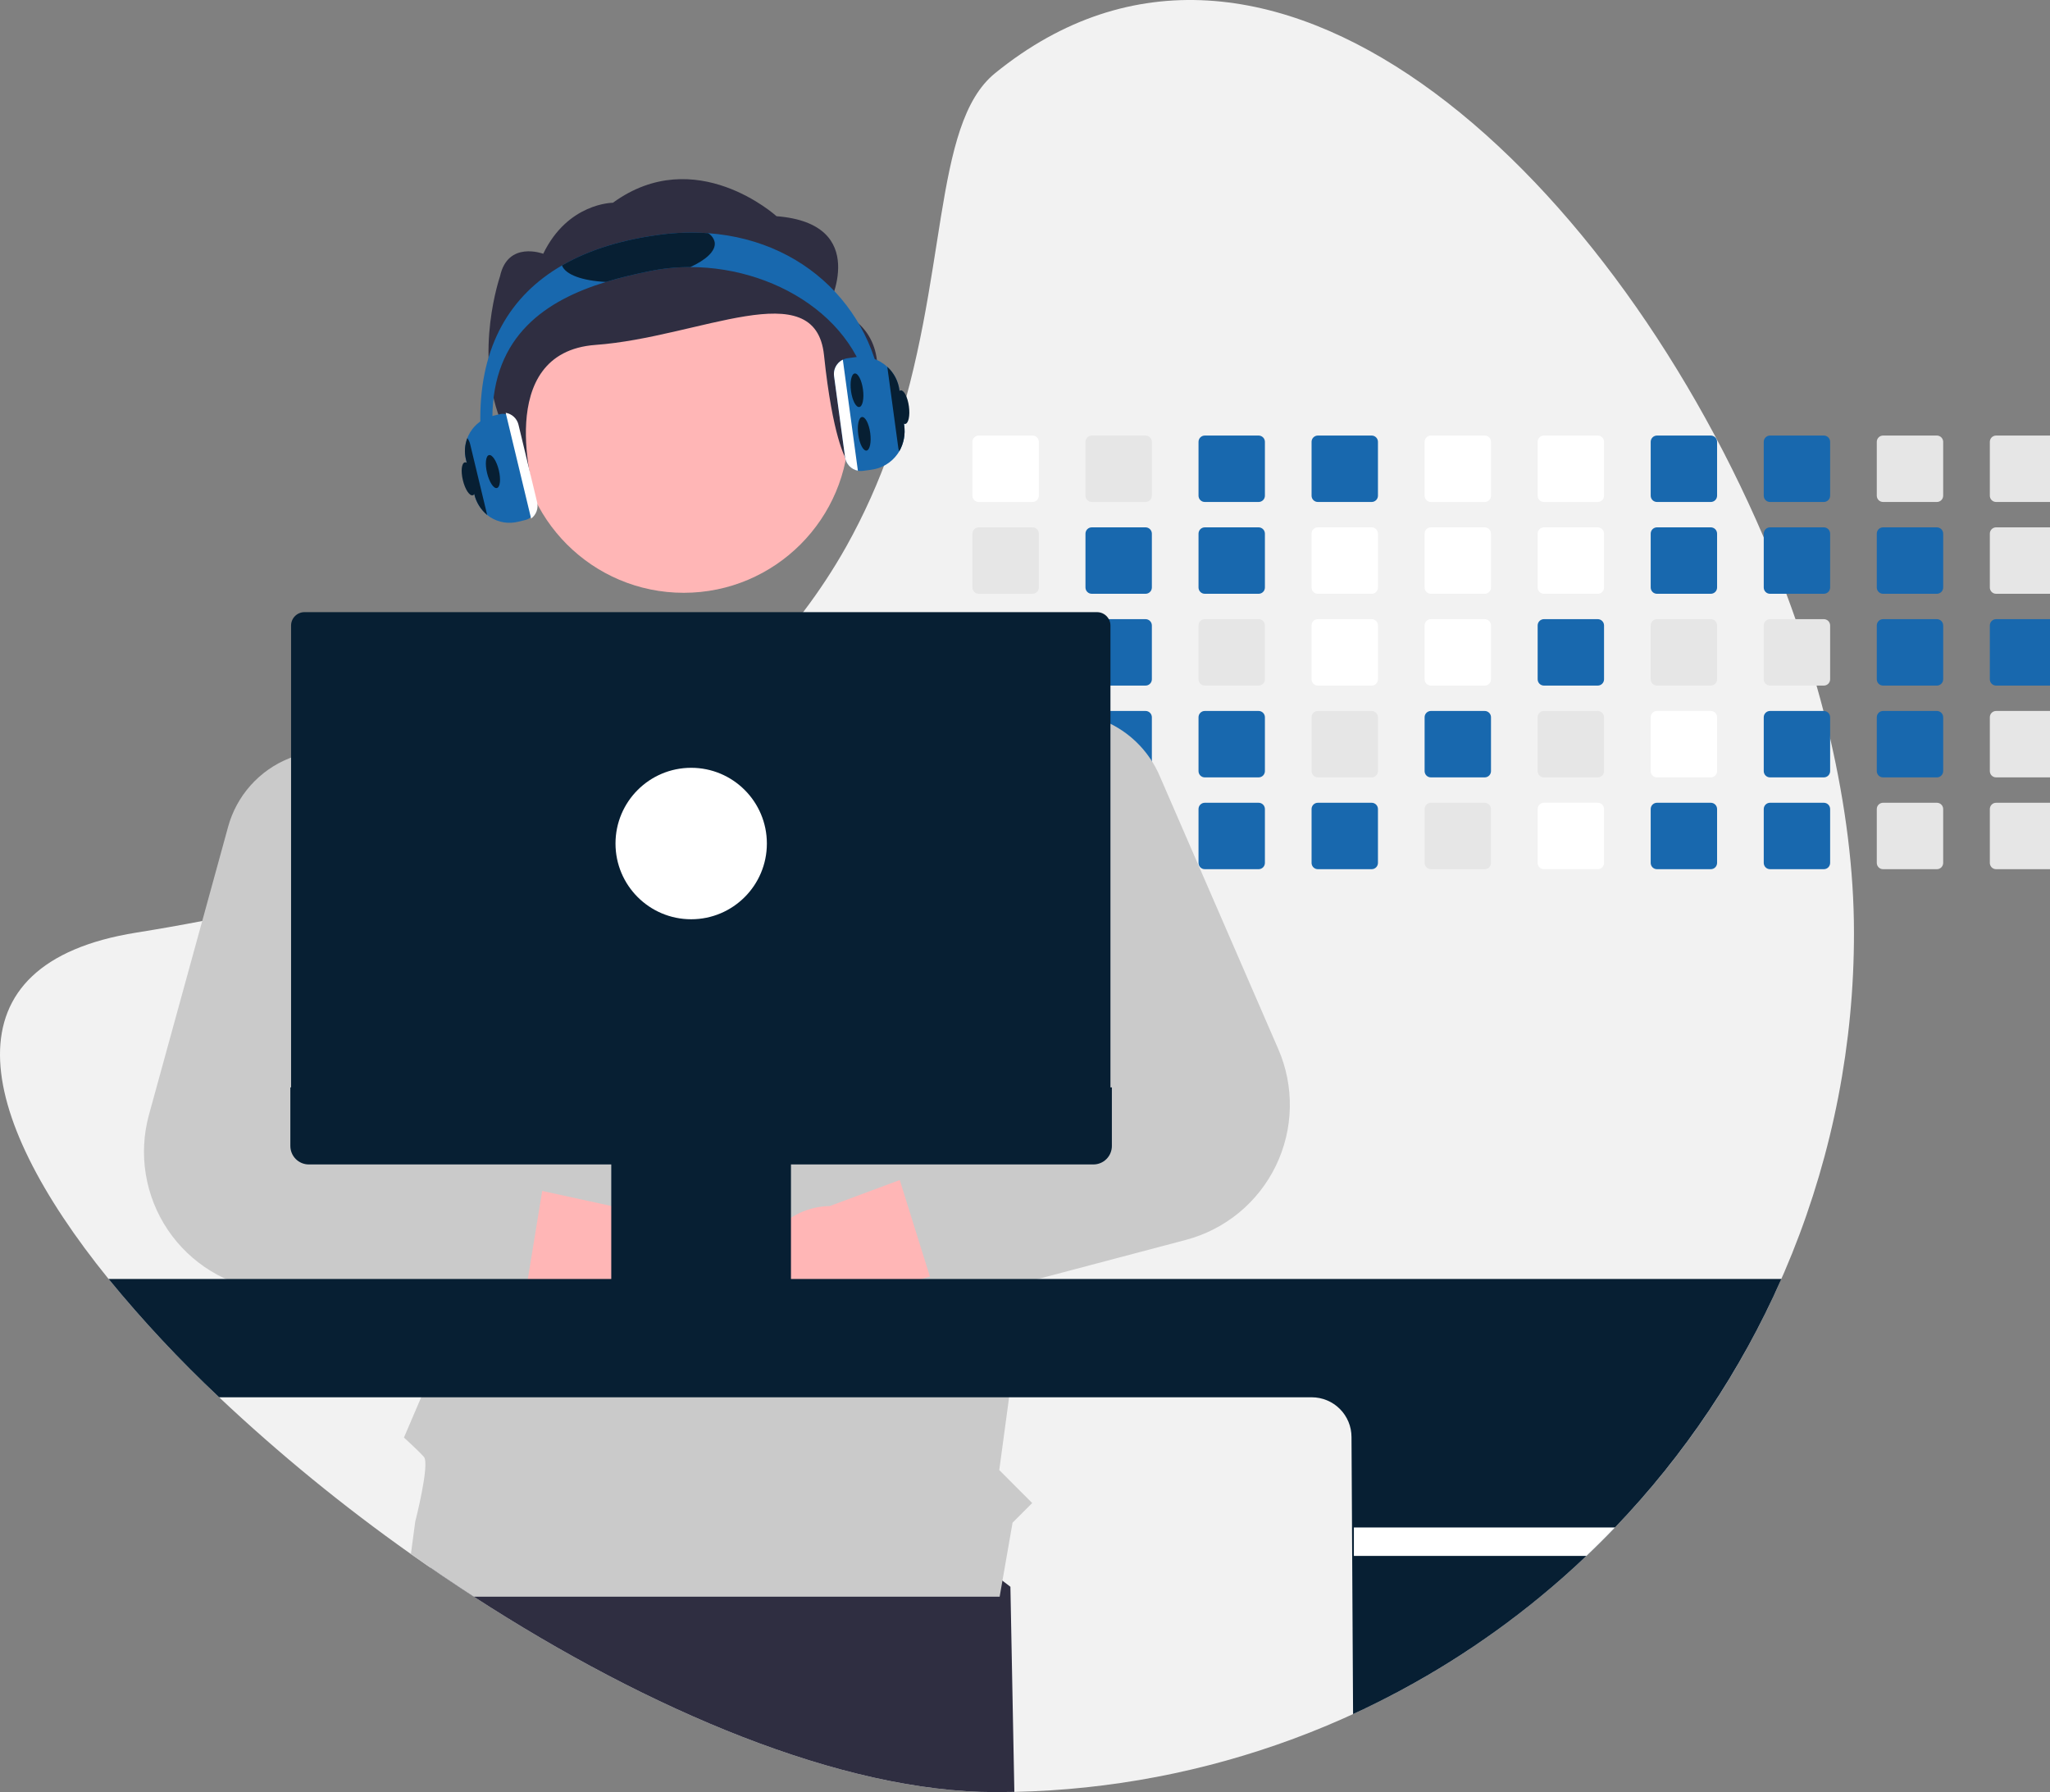 <svg width="659" height="576" viewBox="0 0 659 576" fill="none" xmlns="http://www.w3.org/2000/svg">
<rect x="0" y="0" width="659" height="576" fill="#808080" stroke="none"/>
<g clip-path="url(#clip0_21_5358)">
<path d="M595.983 299.76C596.069 371.034 568.533 439.565 519.161 490.949C516.185 494.066 513.128 497.109 509.991 500.077C505.211 504.625 500.271 508.997 495.171 513.193C447.455 552.523 387.887 574.624 326.077 575.93C324.018 575.977 321.951 576 319.875 576C270.581 576 208.579 549.658 152.313 513.193C147.658 510.176 143.044 507.09 138.472 503.933C136.335 502.471 134.208 500.989 132.092 499.486C110.39 484.155 89.792 467.32 70.448 449.103C57.782 437.211 45.905 424.506 34.893 411.068C-8.34 357.715 -17.876 309.642 43.76 299.76C51.057 298.593 58.14 297.347 65.007 296.02C74.955 294.107 84.475 292.042 93.568 289.823C105.816 286.845 117.323 283.616 128.089 280.135C131.711 278.969 135.249 277.78 138.705 276.567C189.795 258.614 223.99 235.203 247.266 209.802C251.214 205.502 254.854 201.151 258.185 196.748C263.282 190.045 267.912 183 272.042 175.662C277.742 165.466 282.53 154.785 286.349 143.745L286.559 143.139C305.078 89.693 299.444 40.119 319.876 23.527C407.212 -47.405 515.944 53.609 566.98 172.731C569.552 178.733 571.972 184.772 574.238 190.846C575.256 193.56 576.238 196.279 577.184 199.003C579.671 206.101 581.927 213.218 583.953 220.353C584.73 223.074 585.471 225.793 586.176 228.509C586.929 231.44 587.652 234.364 588.32 237.287C593.286 258.692 595.983 279.801 595.983 299.76Z" fill="#F2F2F2"/>
<path d="M326.077 575.93C324.018 575.977 321.95 576 319.875 576C270.58 576 208.579 549.658 152.313 513.193C147.658 510.176 143.044 507.089 138.472 503.933L142.482 479.519L263.881 463.394L324.81 510.005L326.077 575.93Z" fill="#2F2E41"/>
<path d="M331.921 139.989H314.622C314.086 139.989 313.572 140.203 313.194 140.582C312.815 140.961 312.602 141.475 312.602 142.011V159.326C312.602 159.591 312.654 159.853 312.756 160.098C312.858 160.343 313.007 160.565 313.194 160.752C313.382 160.939 313.605 161.087 313.85 161.188C314.095 161.289 314.357 161.34 314.622 161.34H331.921C332.456 161.34 332.969 161.128 333.348 160.75C333.727 160.373 333.94 159.861 333.942 159.326V142.011C333.941 141.475 333.727 140.962 333.349 140.583C332.97 140.204 332.457 139.991 331.921 139.989Z" fill="white"/>
<path d="M331.921 169.496H314.622C314.086 169.496 313.572 169.709 313.194 170.088C312.815 170.468 312.602 170.982 312.602 171.518V188.833C312.602 189.098 312.654 189.36 312.756 189.605C312.858 189.849 313.007 190.072 313.194 190.259C313.382 190.446 313.605 190.594 313.85 190.695C314.095 190.796 314.357 190.847 314.622 190.846H331.921C332.456 190.847 332.969 190.635 333.348 190.257C333.727 189.88 333.94 189.368 333.942 188.833V171.518C333.941 170.982 333.727 170.469 333.349 170.09C332.97 169.711 332.457 169.498 331.921 169.496Z" fill="#E6E6E6"/>
<path d="M331.921 199.002H314.622C314.086 199.002 313.572 199.215 313.194 199.594C312.815 199.973 312.602 200.487 312.602 201.024V218.331C312.601 218.596 312.653 218.86 312.754 219.105C312.856 219.351 313.004 219.574 313.192 219.761C313.38 219.949 313.603 220.098 313.848 220.199C314.094 220.301 314.357 220.353 314.622 220.352H331.921C332.457 220.352 332.971 220.139 333.35 219.76C333.729 219.381 333.942 218.867 333.942 218.331V201.024C333.941 200.488 333.727 199.975 333.349 199.596C332.97 199.217 332.457 199.004 331.921 199.002Z" fill="#E6E6E6"/>
<path d="M333.911 230.173C333.825 229.707 333.579 229.286 333.216 228.982C332.853 228.679 332.395 228.511 331.921 228.509H314.622C314.086 228.509 313.572 228.722 313.194 229.101C312.815 229.48 312.602 229.994 312.602 230.53V247.838C312.601 248.103 312.653 248.366 312.754 248.612C312.856 248.857 313.004 249.08 313.192 249.268C313.38 249.456 313.603 249.605 313.848 249.706C314.094 249.808 314.357 249.86 314.622 249.859H331.921C332.457 249.859 332.971 249.646 333.35 249.267C333.729 248.888 333.942 248.374 333.942 247.838V230.53C333.944 230.41 333.933 230.291 333.911 230.173Z" fill="#E6E6E6"/>
<path d="M332.706 258.171C332.458 258.068 332.191 258.015 331.922 258.016H314.622C314.357 258.015 314.094 258.067 313.848 258.168C313.603 258.27 313.38 258.419 313.192 258.607C313.004 258.794 312.856 259.017 312.754 259.263C312.653 259.508 312.601 259.772 312.602 260.037V277.344C312.6 277.61 312.652 277.874 312.753 278.119C312.854 278.365 313.003 278.589 313.191 278.777C313.379 278.965 313.602 279.113 313.847 279.215C314.093 279.316 314.356 279.367 314.622 279.366H331.922C332.457 279.366 332.971 279.153 333.35 278.774C333.729 278.395 333.942 277.881 333.942 277.344V260.037C333.941 259.639 333.824 259.25 333.604 258.919C333.384 258.587 333.072 258.327 332.706 258.171Z" fill="#E6E6E6"/>
<path d="M368.261 139.989H350.962C350.426 139.989 349.912 140.203 349.533 140.582C349.155 140.961 348.942 141.475 348.941 142.011V159.326C348.942 159.591 348.994 159.853 349.096 160.098C349.198 160.343 349.347 160.565 349.534 160.752C349.722 160.939 349.945 161.087 350.19 161.188C350.435 161.289 350.697 161.34 350.962 161.34H368.261C368.796 161.34 369.309 161.128 369.688 160.75C370.066 160.373 370.28 159.861 370.282 159.326V142.011C370.28 141.475 370.067 140.962 369.688 140.583C369.31 140.204 368.797 139.991 368.261 139.989Z" fill="#E6E6E6"/>
<path d="M368.261 169.496H350.962C350.426 169.496 349.912 169.709 349.533 170.088C349.155 170.468 348.942 170.982 348.941 171.518V188.833C348.942 189.098 348.994 189.36 349.096 189.605C349.198 189.849 349.347 190.072 349.534 190.259C349.722 190.446 349.945 190.594 350.19 190.695C350.435 190.796 350.697 190.847 350.962 190.846H368.261C368.796 190.847 369.309 190.635 369.688 190.257C370.066 189.88 370.28 189.368 370.282 188.833V171.518C370.28 170.982 370.067 170.469 369.688 170.09C369.31 169.711 368.797 169.498 368.261 169.496Z" fill="#1868AE"/>
<path d="M368.261 199.002H350.962C350.426 199.002 349.912 199.215 349.533 199.594C349.155 199.973 348.942 200.487 348.941 201.024V218.331C348.941 218.596 348.993 218.86 349.094 219.105C349.195 219.351 349.344 219.574 349.532 219.761C349.72 219.949 349.943 220.098 350.188 220.199C350.433 220.301 350.696 220.353 350.962 220.352H368.261C368.797 220.352 369.311 220.139 369.69 219.76C370.069 219.381 370.282 218.867 370.282 218.331V201.024C370.28 200.488 370.067 199.975 369.688 199.596C369.31 199.217 368.797 199.004 368.261 199.002Z" fill="#1868AE"/>
<path d="M368.261 228.509H350.962C350.538 228.509 350.126 228.643 349.782 228.891C349.439 229.14 349.183 229.49 349.05 229.893C348.978 230.098 348.941 230.313 348.941 230.53V247.838C348.941 248.103 348.993 248.366 349.094 248.612C349.195 248.857 349.344 249.08 349.532 249.268C349.72 249.456 349.943 249.605 350.188 249.706C350.433 249.808 350.696 249.86 350.962 249.859H368.261C368.797 249.859 369.311 249.646 369.69 249.267C370.069 248.888 370.282 248.374 370.282 247.838V230.53C370.28 229.995 370.067 229.481 369.688 229.103C369.31 228.724 368.797 228.51 368.261 228.509Z" fill="#1868AE"/>
<path d="M368.261 258.016H350.962C350.696 258.015 350.433 258.067 350.188 258.168C349.943 258.27 349.72 258.419 349.532 258.607C349.344 258.794 349.195 259.017 349.094 259.263C348.993 259.508 348.941 259.772 348.941 260.037V277.344C348.941 277.61 348.993 277.873 349.094 278.119C349.195 278.364 349.344 278.587 349.532 278.775C349.72 278.963 349.943 279.112 350.188 279.213C350.433 279.315 350.696 279.367 350.962 279.366H368.261C368.797 279.366 369.311 279.153 369.69 278.774C370.069 278.395 370.282 277.881 370.282 277.344V260.037C370.282 259.501 370.069 258.987 369.69 258.608C369.311 258.229 368.797 258.016 368.261 258.016Z" fill="#E6E6E6"/>
<path d="M404.601 139.989H387.301C386.765 139.989 386.252 140.203 385.873 140.582C385.494 140.961 385.281 141.475 385.281 142.011V159.326C385.281 159.591 385.334 159.853 385.435 160.098C385.537 160.343 385.686 160.565 385.874 160.752C386.061 160.939 386.284 161.087 386.529 161.188C386.774 161.289 387.036 161.34 387.301 161.34H404.601C405.135 161.34 405.648 161.128 406.027 160.75C406.406 160.373 406.62 159.861 406.621 159.326V142.011C406.62 141.475 406.406 140.962 406.028 140.583C405.649 140.204 405.136 139.991 404.601 139.989Z" fill="#1868AE"/>
<path d="M404.601 169.496H387.301C386.765 169.496 386.252 169.709 385.873 170.088C385.494 170.468 385.281 170.982 385.281 171.518V188.833C385.281 189.098 385.334 189.36 385.435 189.605C385.537 189.849 385.686 190.072 385.874 190.259C386.061 190.446 386.284 190.594 386.529 190.695C386.774 190.796 387.036 190.847 387.301 190.846H404.601C405.135 190.847 405.648 190.635 406.027 190.257C406.406 189.88 406.62 189.368 406.621 188.833V171.518C406.62 170.982 406.406 170.469 406.028 170.09C405.649 169.711 405.136 169.498 404.601 169.496Z" fill="#1868AE"/>
<path d="M404.601 199.002H387.301C386.765 199.002 386.252 199.215 385.873 199.594C385.494 199.973 385.281 200.487 385.281 201.024V218.331C385.28 218.596 385.332 218.86 385.434 219.105C385.535 219.351 385.684 219.574 385.871 219.761C386.059 219.949 386.282 220.098 386.527 220.199C386.773 220.301 387.036 220.353 387.301 220.352H404.601C405.137 220.352 405.65 220.139 406.029 219.76C406.408 219.381 406.621 218.867 406.621 218.331V201.024C406.62 200.488 406.406 199.975 406.028 199.596C405.649 199.217 405.136 199.004 404.601 199.002Z" fill="#E6E6E6"/>
<path d="M404.601 228.509H387.301C386.765 228.509 386.252 228.722 385.873 229.101C385.494 229.48 385.281 229.994 385.281 230.53V247.838C385.28 248.103 385.332 248.366 385.433 248.612C385.535 248.857 385.684 249.08 385.871 249.268C386.059 249.456 386.282 249.605 386.527 249.706C386.773 249.808 387.036 249.86 387.301 249.859H404.601C405.137 249.859 405.65 249.646 406.029 249.267C406.408 248.888 406.621 248.374 406.621 247.838V230.53C406.62 229.995 406.406 229.481 406.028 229.103C405.649 228.724 405.136 228.51 404.601 228.509Z" fill="#1868AE"/>
<path d="M404.601 258.016H387.301C387.036 258.015 386.773 258.067 386.527 258.168C386.282 258.27 386.059 258.419 385.871 258.607C385.684 258.794 385.535 259.017 385.434 259.263C385.332 259.508 385.28 259.772 385.281 260.037V277.344C385.28 277.61 385.332 277.873 385.433 278.119C385.535 278.364 385.684 278.587 385.871 278.775C386.059 278.963 386.282 279.112 386.527 279.213C386.773 279.315 387.036 279.367 387.301 279.366H404.601C405.137 279.366 405.65 279.153 406.029 278.774C406.408 278.395 406.621 277.881 406.621 277.344V260.037C406.621 259.501 406.408 258.987 406.029 258.608C405.65 258.229 405.137 258.016 404.601 258.016Z" fill="#1868AE"/>
<path d="M440.941 139.989H423.641C423.105 139.989 422.592 140.203 422.213 140.582C421.834 140.961 421.621 141.475 421.621 142.011V159.326C421.621 159.591 421.673 159.853 421.775 160.098C421.877 160.343 422.026 160.565 422.213 160.752C422.401 160.939 422.624 161.087 422.869 161.188C423.114 161.289 423.376 161.34 423.641 161.34H440.941C441.475 161.34 441.988 161.128 442.367 160.75C442.746 160.373 442.959 159.861 442.961 159.326V142.011C442.96 141.475 442.746 140.962 442.368 140.583C441.989 140.204 441.476 139.991 440.941 139.989Z" fill="#1868AE"/>
<path d="M440.941 169.496H423.641C423.105 169.496 422.592 169.709 422.213 170.088C421.834 170.468 421.621 170.982 421.621 171.518V188.833C421.621 189.098 421.673 189.36 421.775 189.605C421.877 189.85 422.026 190.072 422.213 190.259C422.401 190.446 422.624 190.594 422.869 190.695C423.114 190.796 423.376 190.847 423.641 190.846H440.941C441.475 190.847 441.988 190.635 442.367 190.257C442.746 189.88 442.959 189.368 442.961 188.833V171.518C442.96 170.982 442.746 170.469 442.368 170.09C441.989 169.711 441.476 169.498 440.941 169.496Z" fill="white"/>
<path d="M440.941 199.002H423.641C423.105 199.002 422.592 199.215 422.213 199.594C421.834 199.973 421.621 200.487 421.621 201.024V218.331C421.62 218.596 421.672 218.86 421.773 219.105C421.875 219.351 422.024 219.574 422.211 219.761C422.399 219.949 422.622 220.098 422.867 220.199C423.113 220.301 423.376 220.353 423.641 220.352H440.941C441.476 220.352 441.99 220.139 442.369 219.76C442.748 219.381 442.961 218.867 442.961 218.331V201.024C442.96 200.488 442.746 199.975 442.368 199.596C441.989 199.217 441.476 199.004 440.941 199.002Z" fill="white"/>
<path d="M440.941 228.509H423.641C423.105 228.509 422.592 228.722 422.213 229.101C421.834 229.48 421.621 229.994 421.621 230.53V247.838C421.62 248.103 421.672 248.366 421.773 248.612C421.875 248.857 422.024 249.08 422.211 249.268C422.399 249.456 422.622 249.605 422.867 249.706C423.113 249.808 423.376 249.86 423.641 249.859H440.941C441.477 249.859 441.99 249.646 442.369 249.267C442.748 248.888 442.961 248.374 442.961 247.838V230.53C442.96 229.995 442.746 229.481 442.368 229.103C441.989 228.724 441.476 228.51 440.941 228.509Z" fill="#E6E6E6"/>
<path d="M440.941 258.016H423.641C423.376 258.015 423.113 258.067 422.867 258.168C422.622 258.27 422.399 258.419 422.211 258.607C422.024 258.794 421.875 259.017 421.773 259.263C421.672 259.508 421.62 259.772 421.621 260.037V277.344C421.62 277.61 421.672 277.873 421.773 278.119C421.875 278.364 422.024 278.587 422.211 278.775C422.399 278.963 422.622 279.112 422.867 279.213C423.113 279.315 423.376 279.367 423.641 279.366H440.941C441.477 279.366 441.99 279.153 442.369 278.774C442.748 278.395 442.961 277.881 442.961 277.344V260.037C442.961 259.501 442.748 258.987 442.369 258.608C441.99 258.229 441.477 258.016 440.941 258.016Z" fill="#1868AE"/>
<path d="M477.281 139.989H459.973C459.439 139.991 458.927 140.205 458.549 140.584C458.172 140.963 457.96 141.476 457.96 142.011V159.326C457.961 159.86 458.173 160.372 458.55 160.75C458.928 161.127 459.439 161.339 459.973 161.34H477.281C477.815 161.34 478.328 161.128 478.707 160.75C479.086 160.373 479.299 159.861 479.301 159.326V142.011C479.3 141.475 479.086 140.962 478.708 140.583C478.329 140.204 477.816 139.991 477.281 139.989Z" fill="white"/>
<path d="M477.281 169.496H459.973C459.439 169.498 458.927 169.712 458.549 170.091C458.172 170.47 457.96 170.983 457.96 171.518V188.833C457.961 189.367 458.173 189.879 458.55 190.257C458.928 190.634 459.439 190.846 459.973 190.846H477.281C477.815 190.847 478.328 190.635 478.707 190.257C479.086 189.88 479.299 189.368 479.301 188.833V171.518C479.3 170.982 479.086 170.469 478.708 170.09C478.329 169.711 477.816 169.498 477.281 169.496Z" fill="white"/>
<path d="M477.281 199.002H459.973C459.439 199.004 458.927 199.218 458.549 199.597C458.172 199.976 457.96 200.489 457.96 201.024V218.331C457.96 218.596 458.011 218.858 458.112 219.104C458.213 219.349 458.361 219.571 458.548 219.759C458.735 219.947 458.957 220.096 459.202 220.198C459.446 220.299 459.708 220.352 459.973 220.352H477.281C477.816 220.352 478.33 220.139 478.709 219.76C479.088 219.381 479.301 218.867 479.301 218.331V201.024C479.3 200.488 479.086 199.975 478.708 199.596C478.329 199.217 477.816 199.004 477.281 199.002Z" fill="white"/>
<path d="M477.281 228.509H459.973C459.439 228.511 458.927 228.725 458.549 229.103C458.172 229.482 457.96 229.996 457.96 230.53V247.838C457.96 248.103 458.011 248.365 458.112 248.61C458.213 248.855 458.361 249.078 458.548 249.266C458.735 249.454 458.957 249.603 459.202 249.705C459.446 249.806 459.708 249.859 459.973 249.859H477.281C477.816 249.859 478.33 249.646 478.709 249.267C479.088 248.888 479.301 248.374 479.301 247.838V230.53C479.3 229.995 479.086 229.481 478.708 229.103C478.329 228.724 477.816 228.51 477.281 228.509Z" fill="#1868AE"/>
<path d="M477.281 258.016H459.973C459.708 258.016 459.446 258.068 459.202 258.17C458.957 258.272 458.735 258.421 458.548 258.609C458.361 258.797 458.213 259.019 458.112 259.264C458.011 259.51 457.96 259.772 457.96 260.037V277.344C457.96 277.609 458.011 277.872 458.112 278.117C458.213 278.362 458.361 278.585 458.548 278.773C458.735 278.961 458.957 279.11 459.202 279.211C459.446 279.313 459.708 279.366 459.973 279.366H477.281C477.816 279.366 478.33 279.153 478.709 278.774C479.088 278.395 479.301 277.881 479.301 277.344V260.037C479.301 259.501 479.088 258.987 478.709 258.608C478.33 258.229 477.816 258.016 477.281 258.016Z" fill="#E6E6E6"/>
<path d="M513.62 139.989H496.313C495.779 139.991 495.266 140.205 494.889 140.584C494.512 140.963 494.3 141.476 494.3 142.011V159.326C494.3 159.86 494.512 160.372 494.89 160.75C495.267 161.127 495.779 161.339 496.313 161.34H513.62C514.155 161.34 514.668 161.128 515.047 160.75C515.425 160.373 515.639 159.861 515.641 159.326V142.011C515.639 141.475 515.426 140.962 515.047 140.583C514.669 140.204 514.156 139.991 513.62 139.989Z" fill="white"/>
<path d="M513.62 169.496H496.313C495.779 169.498 495.266 169.712 494.889 170.091C494.512 170.47 494.3 170.983 494.3 171.518V188.833C494.3 189.367 494.512 189.879 494.89 190.257C495.267 190.634 495.779 190.846 496.313 190.846H513.62C514.155 190.847 514.668 190.635 515.047 190.257C515.425 189.88 515.639 189.368 515.641 188.833V171.518C515.64 170.982 515.426 170.469 515.047 170.09C514.669 169.711 514.156 169.498 513.62 169.496Z" fill="white"/>
<path d="M513.62 199.002H496.313C495.779 199.004 495.266 199.218 494.889 199.597C494.512 199.976 494.3 200.489 494.3 201.024V218.331C494.3 218.596 494.351 218.858 494.452 219.104C494.553 219.349 494.701 219.571 494.888 219.759C495.075 219.947 495.297 220.096 495.541 220.198C495.786 220.299 496.048 220.352 496.313 220.352H513.62C514.156 220.352 514.67 220.139 515.049 219.76C515.428 219.381 515.641 218.867 515.641 218.331V201.024C515.64 200.488 515.426 199.975 515.047 199.596C514.669 199.217 514.156 199.004 513.62 199.002Z" fill="#1868AE"/>
<path d="M513.62 228.509H496.313C495.779 228.511 495.266 228.725 494.889 229.103C494.512 229.482 494.3 229.996 494.3 230.53V247.838C494.3 248.103 494.351 248.365 494.452 248.61C494.553 248.855 494.701 249.078 494.888 249.266C495.075 249.454 495.297 249.603 495.541 249.705C495.786 249.806 496.048 249.859 496.313 249.859H513.62C514.156 249.859 514.67 249.646 515.049 249.267C515.428 248.888 515.641 248.374 515.641 247.838V230.53C515.639 229.995 515.426 229.481 515.047 229.103C514.669 228.724 514.156 228.51 513.62 228.509Z" fill="#E6E6E6"/>
<path d="M513.62 258.016H496.313C496.048 258.016 495.786 258.068 495.541 258.17C495.297 258.272 495.075 258.421 494.888 258.609C494.701 258.797 494.553 259.019 494.452 259.264C494.351 259.51 494.3 259.772 494.3 260.037V277.344C494.3 277.609 494.351 277.872 494.452 278.117C494.553 278.362 494.701 278.585 494.888 278.773C495.075 278.961 495.297 279.11 495.541 279.211C495.786 279.313 496.048 279.366 496.313 279.366H513.62C514.156 279.366 514.67 279.153 515.049 278.774C515.428 278.395 515.641 277.881 515.641 277.344V260.037C515.641 259.501 515.428 258.987 515.049 258.608C514.67 258.229 514.156 258.016 513.62 258.016Z" fill="white"/>
<path d="M549.96 139.989H532.653C532.118 139.991 531.606 140.205 531.229 140.584C530.851 140.963 530.639 141.476 530.64 142.011V159.326C530.64 159.86 530.852 160.372 531.229 160.75C531.607 161.127 532.119 161.339 532.653 161.34H549.96C550.494 161.34 551.007 161.128 551.386 160.75C551.765 160.373 551.979 159.861 551.98 159.326V142.011C551.979 141.475 551.765 140.962 551.387 140.583C551.008 140.204 550.495 139.991 549.96 139.989Z" fill="#1868AE"/>
<path d="M549.96 169.496H532.653C532.118 169.498 531.606 169.712 531.228 170.091C530.851 170.47 530.639 170.983 530.64 171.518V188.833C530.64 189.367 530.852 189.879 531.229 190.257C531.607 190.634 532.119 190.846 532.653 190.846H549.96C550.494 190.847 551.007 190.635 551.386 190.257C551.765 189.88 551.979 189.368 551.98 188.833V171.518C551.979 170.982 551.765 170.469 551.387 170.09C551.008 169.711 550.495 169.498 549.96 169.496Z" fill="#1868AE"/>
<path d="M549.96 199.002H532.653C532.118 199.004 531.606 199.218 531.228 199.597C530.851 199.976 530.639 200.489 530.64 201.024V218.331C530.639 218.596 530.69 218.858 530.791 219.104C530.892 219.349 531.04 219.571 531.227 219.759C531.414 219.947 531.636 220.096 531.881 220.198C532.125 220.299 532.388 220.352 532.653 220.352H549.96C550.496 220.352 551.009 220.139 551.388 219.76C551.767 219.381 551.98 218.867 551.98 218.331V201.024C551.979 200.488 551.765 199.975 551.387 199.596C551.008 199.217 550.495 199.004 549.96 199.002Z" fill="#E6E6E6"/>
<path d="M549.96 228.509H532.653C532.118 228.511 531.606 228.725 531.229 229.103C530.851 229.482 530.639 229.996 530.64 230.53V247.838C530.639 248.103 530.69 248.365 530.791 248.61C530.892 248.855 531.04 249.078 531.227 249.266C531.414 249.454 531.636 249.603 531.881 249.705C532.125 249.806 532.388 249.859 532.653 249.859H549.96C550.496 249.859 551.009 249.646 551.388 249.267C551.767 248.888 551.98 248.374 551.98 247.838V230.53C551.979 229.995 551.765 229.481 551.387 229.103C551.008 228.724 550.495 228.51 549.96 228.509Z" fill="white"/>
<path d="M549.96 258.016H532.653C532.388 258.016 532.125 258.068 531.881 258.17C531.636 258.272 531.414 258.421 531.227 258.609C531.04 258.797 530.892 259.019 530.791 259.264C530.69 259.51 530.639 259.772 530.64 260.037V277.344C530.639 277.609 530.69 277.872 530.791 278.117C530.892 278.362 531.04 278.585 531.227 278.773C531.414 278.961 531.636 279.11 531.881 279.211C532.125 279.313 532.388 279.366 532.653 279.366H549.96C550.496 279.366 551.009 279.153 551.388 278.774C551.767 278.395 551.98 277.881 551.98 277.344V260.037C551.98 259.501 551.767 258.987 551.388 258.608C551.009 258.229 550.496 258.016 549.96 258.016Z" fill="#1868AE"/>
<path d="M586.3 139.989H568.993C568.458 139.991 567.946 140.205 567.569 140.584C567.192 140.963 566.98 141.476 566.98 142.011V159.326C566.98 159.86 567.192 160.372 567.57 160.75C567.947 161.127 568.459 161.339 568.993 161.34H586.3C586.835 161.34 587.348 161.128 587.726 160.75C588.105 160.373 588.319 159.861 588.321 159.326V142.011C588.319 141.475 588.106 140.962 587.727 140.583C587.348 140.204 586.835 139.991 586.3 139.989Z" fill="#1868AE"/>
<path d="M586.3 169.496H568.993C568.458 169.498 567.946 169.712 567.569 170.091C567.192 170.47 566.98 170.983 566.98 171.518V188.833C566.98 189.367 567.192 189.879 567.57 190.257C567.947 190.634 568.459 190.846 568.993 190.846H586.3C586.835 190.847 587.348 190.635 587.726 190.257C588.105 189.88 588.319 189.368 588.321 188.833V171.518C588.319 170.982 588.106 170.469 587.727 170.09C587.348 169.711 586.835 169.498 586.3 169.496Z" fill="#1868AE"/>
<path d="M586.3 199.002H568.993C568.458 199.004 567.946 199.218 567.569 199.597C567.192 199.976 566.98 200.489 566.98 201.024V218.331C566.979 218.596 567.031 218.858 567.132 219.104C567.232 219.349 567.38 219.571 567.567 219.759C567.754 219.947 567.977 220.096 568.221 220.198C568.466 220.299 568.728 220.352 568.993 220.352H586.3C586.836 220.352 587.35 220.139 587.729 219.76C588.107 219.381 588.32 218.867 588.321 218.331V201.024C588.319 200.488 588.106 199.975 587.727 199.596C587.349 199.217 586.835 199.004 586.3 199.002Z" fill="#E6E6E6"/>
<path d="M586.3 228.509H568.993C568.458 228.511 567.946 228.725 567.569 229.103C567.192 229.482 566.98 229.996 566.98 230.53V247.838C566.979 248.103 567.031 248.365 567.132 248.61C567.232 248.855 567.38 249.078 567.567 249.266C567.754 249.454 567.977 249.603 568.221 249.705C568.466 249.806 568.728 249.859 568.993 249.859H586.3C586.836 249.859 587.35 249.646 587.729 249.267C588.107 248.888 588.32 248.374 588.321 247.838V230.53C588.319 229.995 588.106 229.481 587.727 229.103C587.349 228.724 586.835 228.51 586.3 228.509Z" fill="#1868AE"/>
<path d="M586.3 258.016H568.993C568.728 258.016 568.466 258.068 568.221 258.17C567.977 258.272 567.754 258.421 567.567 258.609C567.38 258.797 567.232 259.019 567.132 259.264C567.031 259.51 566.979 259.772 566.98 260.037V277.344C566.979 277.609 567.031 277.872 567.132 278.117C567.232 278.362 567.38 278.585 567.567 278.773C567.754 278.961 567.976 279.11 568.221 279.211C568.466 279.313 568.728 279.366 568.993 279.366H586.3C586.836 279.366 587.35 279.153 587.729 278.774C588.107 278.395 588.32 277.881 588.321 277.344V260.037C588.32 259.501 588.107 258.987 587.729 258.608C587.35 258.229 586.836 258.016 586.3 258.016Z" fill="#1868AE"/>
<path d="M622.639 139.989H605.332C604.798 139.991 604.286 140.205 603.908 140.584C603.531 140.963 603.319 141.476 603.319 142.011V159.326C603.319 159.86 603.532 160.372 603.909 160.75C604.286 161.127 604.798 161.339 605.332 161.34H622.639C623.174 161.34 623.687 161.128 624.066 160.75C624.444 160.373 624.658 159.861 624.66 159.326V142.011C624.658 141.475 624.445 140.962 624.066 140.583C623.688 140.204 623.175 139.991 622.639 139.989Z" fill="#E6E6E6"/>
<path d="M622.639 169.496H605.332C604.798 169.498 604.285 169.712 603.908 170.091C603.531 170.47 603.319 170.983 603.319 171.518V188.833C603.319 189.367 603.532 189.879 603.909 190.257C604.286 190.634 604.798 190.846 605.332 190.846H622.639C623.174 190.847 623.687 190.635 624.066 190.257C624.444 189.88 624.658 189.368 624.66 188.833V171.518C624.658 170.982 624.445 170.469 624.066 170.09C623.688 169.711 623.175 169.498 622.639 169.496Z" fill="#1868AE"/>
<path d="M622.639 199.002H605.332C604.798 199.004 604.285 199.218 603.908 199.597C603.531 199.976 603.319 200.489 603.319 201.024V218.331C603.319 218.596 603.37 218.858 603.471 219.104C603.572 219.349 603.72 219.571 603.907 219.759C604.094 219.947 604.316 220.096 604.56 220.198C604.805 220.299 605.067 220.352 605.332 220.352H622.639C623.175 220.352 623.689 220.139 624.068 219.76C624.447 219.381 624.66 218.867 624.66 218.331V201.024C624.658 200.488 624.445 199.975 624.066 199.596C623.688 199.217 623.175 199.004 622.639 199.002Z" fill="#1868AE"/>
<path d="M622.639 228.509H605.332C604.798 228.511 604.285 228.725 603.908 229.103C603.531 229.482 603.319 229.996 603.319 230.53V247.838C603.319 248.103 603.37 248.365 603.471 248.61C603.572 248.855 603.72 249.078 603.907 249.266C604.094 249.454 604.316 249.603 604.56 249.705C604.805 249.806 605.067 249.859 605.332 249.859H622.639C623.175 249.859 623.689 249.646 624.068 249.267C624.447 248.888 624.66 248.374 624.66 247.838V230.53C624.658 229.995 624.445 229.481 624.066 229.103C623.688 228.724 623.175 228.51 622.639 228.509Z" fill="#1868AE"/>
<path d="M622.639 258.016H605.332C605.067 258.016 604.805 258.068 604.56 258.17C604.316 258.272 604.094 258.421 603.907 258.609C603.72 258.797 603.572 259.019 603.471 259.264C603.37 259.51 603.319 259.772 603.319 260.037V277.344C603.319 277.609 603.37 277.872 603.471 278.117C603.572 278.362 603.72 278.585 603.907 278.773C604.094 278.961 604.316 279.11 604.56 279.211C604.805 279.313 605.067 279.366 605.332 279.366H622.639C623.175 279.366 623.689 279.153 624.068 278.774C624.447 278.395 624.66 277.881 624.66 277.344V260.037C624.66 259.501 624.447 258.987 624.068 258.608C623.689 258.229 623.175 258.016 622.639 258.016Z" fill="#E6E6E6"/>
<path d="M658.979 139.989H641.672C641.137 139.991 640.625 140.205 640.248 140.584C639.871 140.963 639.659 141.476 639.659 142.011V159.326C639.659 159.86 639.871 160.372 640.249 160.75C640.626 161.127 641.138 161.339 641.672 161.34H658.979C659.514 161.34 660.027 161.128 660.406 160.75C660.784 160.373 660.998 159.861 661 159.326V142.011C660.998 141.475 660.785 140.962 660.406 140.583C660.028 140.204 659.515 139.991 658.979 139.989Z" fill="#E6E6E6"/>
<path d="M658.979 169.496H641.672C641.137 169.498 640.625 169.712 640.248 170.091C639.871 170.47 639.659 170.983 639.659 171.518V188.833C639.659 189.367 639.871 189.879 640.249 190.257C640.626 190.634 641.138 190.846 641.672 190.846H658.979C659.514 190.847 660.027 190.635 660.406 190.257C660.784 189.88 660.998 189.368 661 188.833V171.518C660.998 170.982 660.785 170.469 660.406 170.09C660.028 169.711 659.515 169.498 658.979 169.496Z" fill="#E6E6E6"/>
<path d="M658.979 199.002H641.672C641.137 199.004 640.625 199.218 640.248 199.597C639.871 199.976 639.659 200.489 639.659 201.024V218.331C639.658 218.596 639.71 218.858 639.811 219.104C639.912 219.349 640.06 219.571 640.247 219.759C640.434 219.947 640.656 220.096 640.9 220.198C641.145 220.299 641.407 220.352 641.672 220.352H658.979C659.515 220.352 660.029 220.139 660.408 219.76C660.787 219.381 661 218.867 661 218.331V201.024C660.998 200.488 660.785 199.975 660.406 199.596C660.028 199.217 659.515 199.004 658.979 199.002Z" fill="#1868AE"/>
<path d="M658.979 228.509H641.672C641.137 228.511 640.625 228.725 640.248 229.103C639.871 229.482 639.659 229.996 639.659 230.53V247.838C639.658 248.103 639.71 248.365 639.811 248.61C639.912 248.855 640.06 249.078 640.247 249.266C640.434 249.454 640.656 249.603 640.9 249.705C641.145 249.806 641.407 249.859 641.672 249.859H658.979C659.515 249.859 660.029 249.646 660.408 249.267C660.787 248.888 661 248.374 661 247.838V230.53C660.998 229.995 660.785 229.481 660.406 229.103C660.028 228.724 659.515 228.51 658.979 228.509Z" fill="#E6E6E6"/>
<path d="M658.979 258.016H641.672C641.407 258.016 641.145 258.068 640.9 258.17C640.656 258.272 640.434 258.421 640.247 258.609C640.06 258.797 639.912 259.019 639.811 259.264C639.71 259.51 639.658 259.772 639.659 260.037V277.344C639.658 277.609 639.71 277.872 639.811 278.117C639.912 278.362 640.06 278.585 640.247 278.773C640.434 278.961 640.656 279.11 640.9 279.211C641.145 279.313 641.407 279.366 641.672 279.366H658.979C659.515 279.366 660.029 279.153 660.408 278.774C660.787 278.395 661 277.881 661 277.344V260.037C661 259.501 660.787 258.987 660.408 258.608C660.029 258.229 659.515 258.016 658.979 258.016Z" fill="#E6E6E6"/>
<path d="M261.197 513.194H260.716L261.128 513.14L261.197 513.194Z" fill="#2F2E41"/>
<path d="M219.791 190.531C249.115 190.531 272.887 166.748 272.887 137.411C272.887 108.073 249.115 84.29 219.791 84.29C190.466 84.29 166.694 108.073 166.694 137.411C166.694 166.748 190.466 190.531 219.791 190.531Z" fill="#FFB6B6"/>
<path d="M266.289 98.464C266.289 98.464 280.176 71.903 249.624 69.489C249.624 69.489 223.578 45.851 197.029 65.167C197.029 65.167 182.548 65.167 174.63 81.562C174.63 81.562 163.24 77.24 160.738 88.805C160.738 88.805 152.404 112.951 160.738 134.682C169.071 156.414 171.84 158.828 171.84 158.828C171.84 158.828 158.145 113.267 191.478 110.853C224.811 108.438 262.111 87.598 264.889 114.158C267.667 140.719 271.847 147.263 271.847 147.263C271.847 147.263 298.231 109.329 266.289 98.464Z" fill="#2F2E41"/>
<path d="M357.14 268.325L356.969 269.227L355.05 279.366L341.784 349.497L340.999 353.625L339.351 362.357L337.098 374.268L332.1 400.665L330.67 408.23L330.134 411.068L329.948 412.063L328.463 419.892L328.013 422.256L324.391 449.103L321.228 472.498L331.813 483.088L325.502 489.401L321.36 513.139L321.368 513.193H152.313C145.474 508.761 138.734 504.192 132.092 499.486L133.483 489.067C133.483 489.067 138.27 470.461 136.257 468.238C134.252 466.014 129.853 462.041 129.853 462.041L135.395 449.103L136.164 447.307L134.874 420.538L134.843 419.892L134.416 411.068L134.361 409.932L134.276 408.23L132.636 374.268L132.605 373.708L132.107 363.414L131.641 353.625L131.439 349.497L129.442 308.188L128.089 280.135L126.908 255.714L131.657 254.105L182.444 236.836L203.481 209.476L247.266 209.802L268.7 209.965L304.465 243.149L312.602 247.037L312.664 247.068L318.5 249.859L333.297 256.927L348.942 264.407L356.969 268.24L357.14 268.325Z" fill="#CACACA"/>
<path d="M209.139 433.499C205.931 434.743 202.489 435.268 199.056 435.036C195.623 434.805 192.282 433.824 189.269 432.161C186.256 430.498 183.644 428.195 181.617 425.413C179.59 422.631 178.198 419.438 177.537 416.06L94.725 404.306L123.513 371.727L197.739 387.883C203.486 387.15 209.302 388.551 214.085 391.821C218.868 395.091 222.286 400.003 223.692 405.626C225.097 411.248 224.392 417.191 221.71 422.329C219.028 427.466 214.555 431.441 209.139 433.499Z" fill="#FFB6B6"/>
<path d="M172.216 374.268C170.682 372.322 168.51 370.981 166.084 370.482L132.107 363.414L128.618 362.691C126.59 362.268 124.674 361.421 122.996 360.205C121.318 358.99 119.915 357.434 118.88 355.639C117.806 353.755 117.156 351.658 116.976 349.497C116.814 347.531 117.049 345.553 117.668 343.681L129.441 308.188L137.081 285.158C138.007 282.381 138.553 279.491 138.705 276.567C139.131 268.475 136.628 260.501 131.656 254.105C127.285 248.482 121.222 244.416 114.363 242.506C107.505 240.597 100.214 240.945 93.568 243.499C93.374 243.569 93.172 243.647 92.977 243.725C88.211 245.629 83.953 248.615 80.539 252.449C77.126 256.283 74.65 260.858 73.308 265.814L65.007 296.02L47.887 358.29C46.173 364.529 45.827 371.065 46.872 377.45C47.917 383.836 50.328 389.92 53.942 395.286C57.555 400.652 62.285 405.174 67.807 408.542C73.329 411.91 79.513 414.044 85.936 414.8L134.874 420.538L157.52 423.197C160.139 423.511 162.78 422.828 164.917 421.282C167.055 419.735 168.531 417.441 169.053 414.854C169.09 414.713 169.118 414.57 169.139 414.426L169.683 411.067L174.291 382.782L174.338 382.494C174.578 381.051 174.513 379.573 174.148 378.156C173.782 376.74 173.124 375.415 172.216 374.268Z" fill="#CACACA"/>
<path d="M261.888 434.406C265.24 435.184 268.721 435.218 272.088 434.505C275.454 433.792 278.623 432.348 281.371 430.277C284.12 428.206 286.381 425.557 287.996 422.517C289.61 419.477 290.539 416.12 290.716 412.682L371.044 389.362L337.952 361.17L266.744 387.637C260.952 387.722 255.391 389.93 251.117 393.842C246.842 397.754 244.151 403.099 243.552 408.864C242.953 414.629 244.489 420.413 247.869 425.12C251.248 429.828 256.236 433.132 261.888 434.406Z" fill="#FFB6B6"/>
<path d="M410.927 337.197L372.722 249.23C369.597 242.007 364.016 236.126 356.969 232.63C354.791 231.557 352.503 230.723 350.146 230.142C349.78 230.048 349.415 229.963 349.05 229.893C344.051 228.801 338.866 228.897 333.911 230.173C329.381 231.337 325.148 233.443 321.487 236.354C317.826 239.266 314.819 242.916 312.663 247.068C312.64 247.103 312.619 247.139 312.601 247.177C310.193 251.838 308.912 256.999 308.862 262.246C308.812 267.492 309.995 272.677 312.314 277.383L312.788 278.332L339.786 332.578C340.708 334.433 341.227 336.462 341.31 338.532C341.393 340.602 341.038 342.666 340.267 344.589C339.497 346.512 338.328 348.25 336.839 349.689C335.35 351.129 333.573 352.237 331.626 352.941L329.73 353.625L295.628 365.949C293.069 366.862 290.964 368.733 289.757 371.168C288.549 373.603 288.333 376.412 289.154 379.003L289.24 379.275L298.799 409.878C298.845 410.018 298.892 410.158 298.946 410.298C299.031 410.562 299.134 410.819 299.257 411.067C300.273 413.347 302.069 415.189 304.321 416.262C306.574 417.335 309.135 417.569 311.544 416.922L329.947 412.063L333.701 411.067L381.224 398.511C387.477 396.858 393.299 393.872 398.292 389.759C403.284 385.645 407.33 380.501 410.15 374.678C412.971 368.856 414.501 362.492 414.635 356.022C414.769 349.553 413.504 343.131 410.927 337.197Z" fill="#CACACA"/>
<path d="M34.893 411.067C45.905 424.506 57.782 437.211 70.447 449.103H421.698C425.082 449.108 428.326 450.456 430.718 452.851C433.111 455.246 434.456 458.492 434.459 461.877L434.964 550.925C456.573 540.993 476.809 528.311 495.171 513.193C500.269 509.002 505.209 504.63 509.991 500.076C513.123 497.106 516.18 494.064 519.161 490.948C541.515 467.651 559.617 440.615 572.645 411.067H34.893Z" fill="#071F33"/>
<path d="M519.161 490.948C516.185 494.066 513.128 497.109 509.991 500.076H435.221V490.948H519.161Z" fill="white"/>
<path d="M356.441 199.003C356.071 198.321 355.525 197.751 354.858 197.354C354.192 196.957 353.431 196.748 352.656 196.748H97.873C96.731 196.751 95.636 197.207 94.829 198.016C94.022 198.824 93.569 199.92 93.568 201.063V353.626H356.969V201.063C356.973 200.342 356.791 199.633 356.441 199.003Z" fill="#071F33"/>
<path d="M93.337 349.495V368.322C93.337 369.102 93.491 369.875 93.79 370.596C94.088 371.317 94.526 371.972 95.077 372.524C95.629 373.076 96.284 373.514 97.004 373.812C97.725 374.111 98.498 374.265 99.278 374.265H196.497V411.419H195.206C195.105 411.419 195.004 411.439 194.911 411.478C194.817 411.517 194.732 411.573 194.66 411.645C194.589 411.717 194.532 411.802 194.493 411.896C194.454 411.989 194.434 412.09 194.434 412.191V414.775C194.434 414.877 194.454 414.977 194.493 415.071C194.532 415.164 194.589 415.25 194.66 415.321C194.732 415.393 194.817 415.45 194.911 415.489C195.004 415.527 195.105 415.547 195.206 415.547H255.559C255.66 415.547 255.76 415.527 255.854 415.489C255.947 415.45 256.033 415.393 256.104 415.321C256.176 415.25 256.233 415.164 256.271 415.071C256.31 414.977 256.33 414.877 256.33 414.775V412.191C256.33 412.09 256.31 411.989 256.271 411.896C256.233 411.802 256.176 411.717 256.104 411.645C256.033 411.573 255.947 411.517 255.854 411.478C255.76 411.439 255.66 411.419 255.559 411.419H254.267V374.265H351.487C352.267 374.265 353.039 374.111 353.76 373.812C354.481 373.514 355.135 373.076 355.687 372.524C356.239 371.972 356.676 371.317 356.975 370.596C357.273 369.875 357.427 369.102 357.427 368.322V349.495H93.337Z" fill="#071F33"/>
<path d="M222.191 295.46C235.628 295.46 246.521 284.562 246.521 271.119C246.521 257.676 235.628 246.778 222.191 246.778C208.754 246.778 197.861 257.676 197.861 271.119C197.861 284.562 208.754 295.46 222.191 295.46Z" fill="white"/>
<path d="M284.181 134.508H280.295C280.295 105.118 251.222 85.859 221.892 85.844C217.626 85.831 213.369 86.245 209.185 87.08C204.476 88.021 199.588 89.148 194.785 90.618C175.845 96.426 158.282 107.653 158.282 134.508C158.278 139.723 158.941 144.918 160.256 149.965L156.494 150.944C155.099 145.577 154.394 140.054 154.396 134.508C154.396 111.043 164.025 94.925 180.656 85.315C189.399 80.261 200.069 77.004 212.294 75.417C217.381 74.74 222.524 74.584 227.643 74.951C261.371 77.377 284.181 103.252 284.181 134.508Z" fill="#1868AE"/>
<path d="M290.654 136.662L289.123 125.341C288.746 122.482 287.369 119.849 285.238 117.908C283.869 116.643 282.231 115.705 280.447 115.166C278.663 114.628 276.78 114.502 274.94 114.798L272.508 115.132C271.842 115.22 271.201 115.439 270.62 115.777C270.04 116.114 269.532 116.564 269.127 117.099C268.718 117.633 268.419 118.243 268.247 118.892C268.075 119.542 268.034 120.22 268.125 120.886L271.661 146.964C271.806 148.026 272.282 149.017 273.022 149.794C273.761 150.571 274.726 151.096 275.78 151.294C276.092 151.357 276.409 151.388 276.728 151.388C276.956 151.388 277.185 151.372 277.412 151.341L280.132 150.975C281.79 150.755 283.386 150.198 284.821 149.339C286.257 148.479 287.501 147.335 288.478 145.976C288.688 145.681 288.89 145.377 289.077 145.066C290.533 142.522 291.089 139.561 290.654 136.662Z" fill="#1868AE"/>
<path d="M270.938 115.607C270.224 115.954 269.604 116.466 269.127 117.1C268.718 117.634 268.419 118.243 268.247 118.893C268.075 119.543 268.034 120.221 268.125 120.887L271.661 146.964C271.806 148.027 272.282 149.017 273.022 149.794C273.761 150.572 274.726 151.097 275.78 151.295L270.938 115.607Z" fill="white"/>
<path d="M290.655 136.662L289.124 125.341C288.746 122.482 287.369 119.849 285.238 117.908L288.758 143.854C288.811 144.27 288.918 144.678 289.077 145.067C290.534 142.522 291.089 139.561 290.655 136.662Z" fill="#071F33"/>
<path d="M278.554 144.819C279.618 144.675 280.152 142.143 279.748 139.164C279.344 136.186 278.155 133.888 277.092 134.033C276.028 134.177 275.494 136.709 275.898 139.687C276.302 142.666 277.491 144.963 278.554 144.819Z" fill="#071F33"/>
<path d="M276.223 130.824C277.286 130.68 277.821 128.148 277.417 125.169C277.013 122.191 275.824 119.893 274.76 120.038C273.697 120.182 273.162 122.713 273.566 125.692C273.97 128.671 275.16 130.968 276.223 130.824Z" fill="#071F33"/>
<path d="M290.989 136.266C292.052 136.122 292.587 133.59 292.183 130.612C291.779 127.633 290.59 125.336 289.526 125.48C288.463 125.624 287.928 128.156 288.332 131.134C288.736 134.113 289.926 136.411 290.989 136.266Z" fill="#071F33"/>
<path d="M221.892 85.844C217.626 85.831 213.369 86.245 209.185 87.08C204.476 88.021 199.587 89.148 194.784 90.618C187.285 90.252 181.767 88.308 180.656 85.315C189.399 80.261 200.069 77.004 212.294 75.417C217.381 74.74 222.524 74.584 227.643 74.951C228.184 75.269 228.653 75.698 229.017 76.21C229.382 76.721 229.634 77.305 229.756 77.921C230.122 80.627 227.036 83.503 221.892 85.844Z" fill="#071F33"/>
<path d="M172.278 161.488L166.294 136.6C166.081 135.702 165.607 134.887 164.932 134.258C164.257 133.628 163.412 133.212 162.502 133.062C162.244 133.022 161.985 133.001 161.724 133C161.358 133.001 160.993 133.046 160.636 133.132L158.32 133.692C155.339 134.413 152.765 136.289 151.163 138.907C149.562 141.525 149.064 144.671 149.779 147.656L152.461 158.821C153.073 161.45 154.531 163.804 156.611 165.523C156.948 165.795 157.301 166.047 157.668 166.277C158.97 167.094 160.423 167.642 161.941 167.887C163.459 168.133 165.01 168.072 166.504 167.708L168.812 167.148C169.422 167.006 169.996 166.738 170.498 166.363C171.245 165.818 171.813 165.064 172.129 164.196C172.446 163.328 172.498 162.385 172.278 161.488Z" fill="#1868AE"/>
<path d="M159.733 156.857C160.777 156.606 161.052 154.033 160.35 151.11C159.647 148.188 158.231 146.023 157.188 146.274C156.145 146.525 155.869 149.098 156.572 152.02C157.275 154.942 158.69 157.108 159.733 156.857Z" fill="#071F33"/>
<path d="M151.961 159.19C153.005 158.939 153.28 156.366 152.578 153.443C151.875 150.521 150.459 148.356 149.416 148.607C148.373 148.858 148.097 151.431 148.8 154.353C149.503 157.275 150.918 159.441 151.961 159.19Z" fill="#071F33"/>
<path d="M172.659 161.394L166.675 136.506C166.442 135.534 165.928 134.653 165.196 133.973C164.465 133.293 163.549 132.843 162.564 132.681L170.732 166.673C171.539 166.082 172.152 165.265 172.495 164.326C172.838 163.386 172.895 162.366 172.659 161.394Z" fill="white"/>
<path d="M151.132 142.726C150.967 142.034 150.657 141.385 150.223 140.821C149.382 143.001 149.227 145.386 149.78 147.656L152.461 158.821C153.073 161.449 154.531 163.804 156.611 165.523L151.132 142.726Z" fill="#071F33"/>
</g>
<defs>
<clipPath id="clip0_21_5358">
<rect width="661" height="576" fill="white"/>
</clipPath>
</defs>
</svg>

